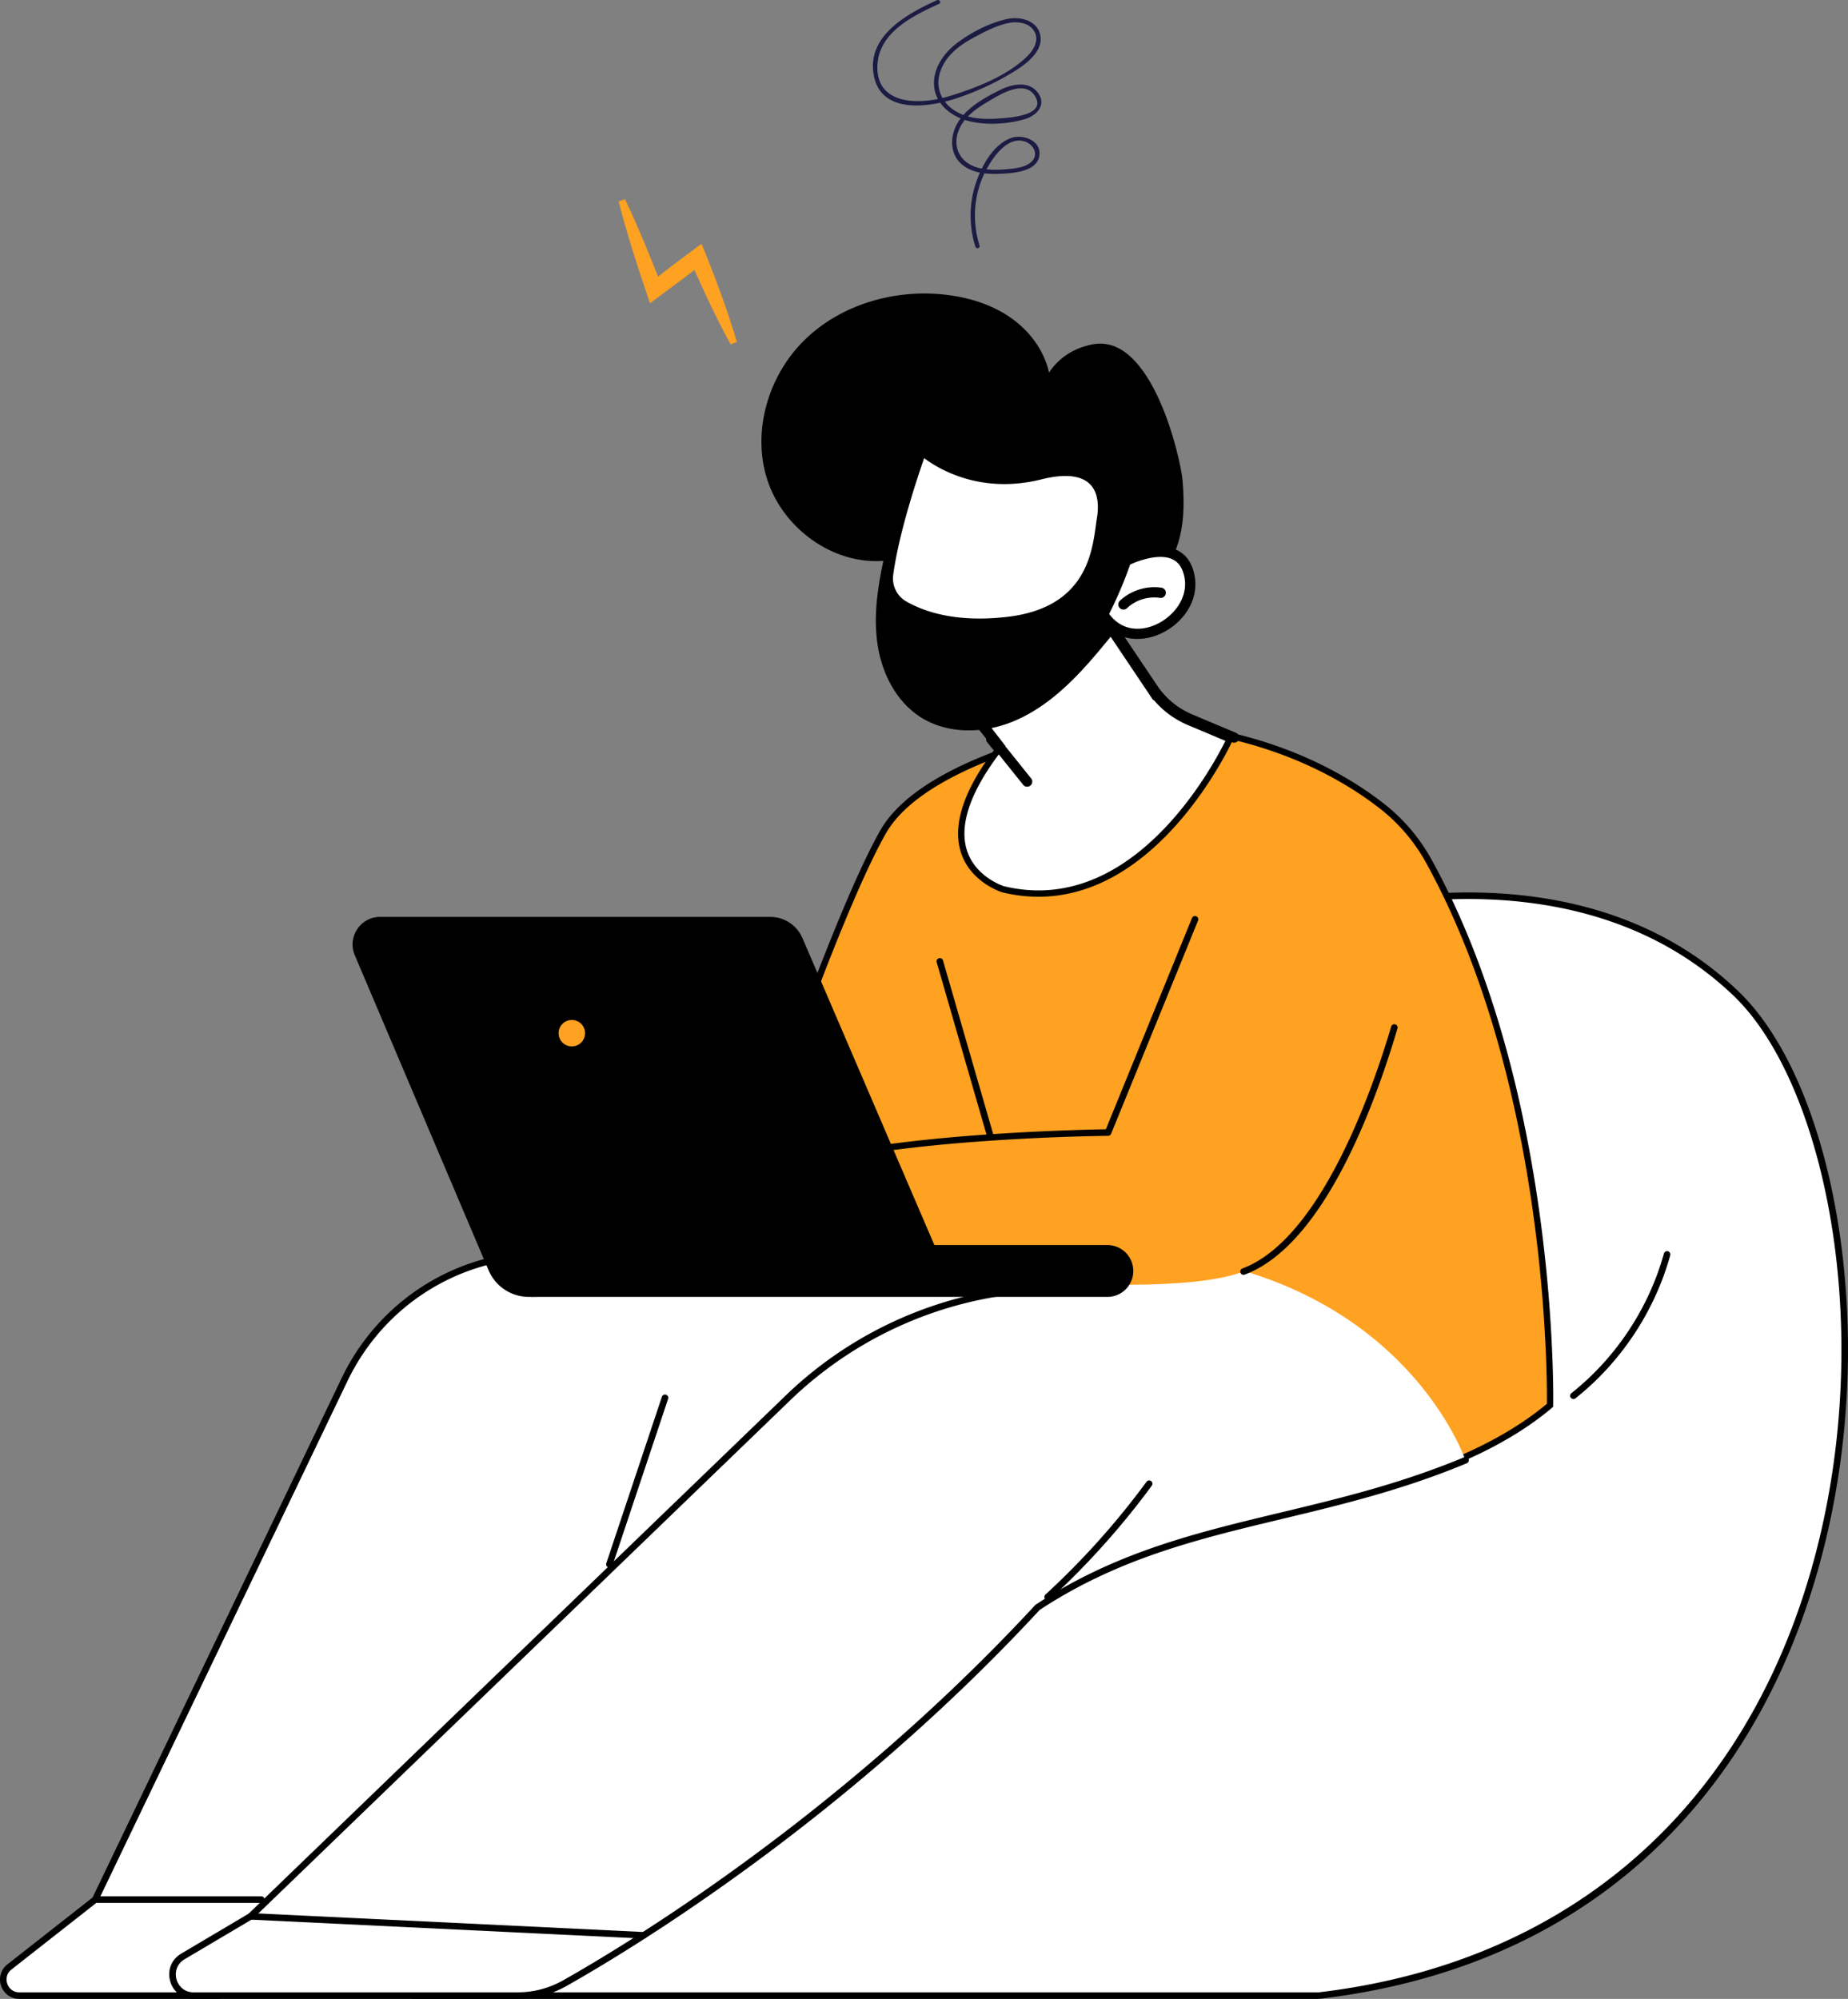 <svg xmlns="http://www.w3.org/2000/svg" width="233" height="252" fill="none"><rect width="100%" height="100%" fill="#808080" stroke="none"/><path fill="#fff" d="M159.873 117.317s36.162-13.989 59.015 7.946c22.853 21.934 24.28 117.247-52.594 126.323H52.024z"/><path fill="#000" d="M166.292 252H52.022a.413.413 0 0 1-.322-.673l107.851-134.27a.4.4 0 0 1 .173-.126c.09-.036 9.236-3.53 21.059-4.28 10.94-.694 26.476.878 38.39 12.312 6.361 6.106 11.086 17.723 12.961 31.874 2.002 15.114.511 31.177-4.203 45.228-4.448 13.264-11.481 24.227-20.901 32.586-10.815 9.598-24.506 15.433-40.688 17.344q-.025.002-.049.002zm-113.406-.827h113.383c29.761-3.52 51.381-21.052 60.878-49.369 10.174-30.333 3.661-64.526-8.546-76.243-11.691-11.221-26.98-12.765-37.741-12.086-11.032.697-19.703 3.806-20.736 4.187L52.886 251.171z"/><path fill="#000" d="M198.382 176.375a.413.413 0 0 1-.257-.737c5.611-4.457 9.755-10.713 11.669-17.619a.414.414 0 0 1 .797.222c-1.961 7.073-6.205 13.482-11.951 18.046a.4.4 0 0 1-.258.09z"/><path fill="#FFA121" stroke="#000" stroke-width=".8" d="M195.434 177.167c-5.684 4.805-13.526 8.177-22.721 10.666l-76.557-45.028.003-.011.314-.913a603.766 603.766 0 0 1 5.089-14.15c3.119-8.332 6.945-17.886 9.802-22.888 1.379-2.413 3.82-4.481 6.749-6.228 2.925-1.744 6.304-3.147 9.518-4.243a87 87 0 0 1 11.885-3.097l.19-.033.036-.006c17.743-.346 28.984 6.088 34.487 10.386a22.7 22.7 0 0 1 5.911 6.93l.35-.193-.35.193c8.065 14.639 11.891 31.832 13.699 45.383a187 187 0 0 1 1.473 16.79c.087 2.081.116 3.738.124 4.874a95 95 0 0 1-.002 1.568Z"/><path fill="#000" d="M124.836 143.537a.41.41 0 0 1-.397-.299l-6.337-21.921a.41.41 0 0 1 .282-.511c.22-.064.45.063.512.282l6.336 21.921a.41.41 0 0 1-.396.528"/><path fill="#fff" d="M184.769 184.093s-8.818-26.092-45.818-26.379c-23.495-.183-52.667.158-70.835.432a27.85 27.85 0 0 0-24.686 15.802l-31.427 65.536-10.81 8.485c-1.514 1.188-.673 3.618 1.25 3.618h62.83c2.072 0 4.107-.538 5.914-1.555 8.587-4.839 35.127-20.91 59.629-47.387 16.934-11.173 34.359-10.383 53.953-18.554z"/><path fill="#000" d="M65.273 252.001H2.443a2.41 2.41 0 0 1-2.305-1.642 2.41 2.41 0 0 1 .799-2.715l10.734-8.425 31.386-65.449c4.665-9.73 14.266-15.876 25.053-16.037 19.642-.297 47.876-.611 70.844-.433.229 0 .412.188.41.418 0 .227-.186.41-.414.41h-.004c-22.958-.179-51.187.135-70.825.432-10.47.158-19.79 6.123-24.32 15.567l-31.427 65.536a.4.4 0 0 1-.118.146l-10.81 8.485c-.665.523-.709 1.27-.528 1.794.18.525.677 1.085 1.523 1.085h62.83c1.991 0 3.967-.519 5.71-1.502 7.72-4.352 34.833-20.62 59.528-47.306a.5.5 0 0 1 .076-.064c10.029-6.618 20.164-9.047 30.893-11.62 7.423-1.781 15.1-3.622 23.129-6.969a.414.414 0 1 1 .32.763c-8.089 3.374-15.8 5.223-23.255 7.011-10.641 2.552-20.693 4.963-30.589 11.479-24.767 26.752-51.95 43.065-59.695 47.428a12.5 12.5 0 0 1-6.117 1.608z"/><path fill="#000" d="M27.571 252h-3.159c-1.421 0-2.583-.886-2.96-2.259-.375-1.372.174-2.726 1.396-3.45l8.493-5.031 67.663-65.272a49.74 49.74 0 0 1 33.958-13.987l5.983-.085a.43.43 0 0 1 .419.408.413.413 0 0 1-.408.419l-5.983.085a48.92 48.92 0 0 0-33.394 13.756L31.883 241.89a.4.4 0 0 1-.077.059l-8.535 5.054c-1.087.644-1.228 1.761-1.02 2.522.21.762.9 1.649 2.163 1.649h3.16a.413.413 0 1 1 0 .828z"/><path fill="#000" d="M76.836 197.627a.414.414 0 0 1-.393-.543l7.01-20.992a.412.412 0 1 1 .784.261l-7.01 20.992a.41.41 0 0 1-.393.282zM132.093 201.742a.42.42 0 0 1-.305-.133.416.416 0 0 1 .025-.585 98.6 98.6 0 0 0 12.744-14.22.413.413 0 1 1 .666.489 99.5 99.5 0 0 1-12.852 14.34.4.4 0 0 1-.28.109zM81.192 244.396h-.02l-49.599-2.39a.414.414 0 0 1-.393-.433.42.42 0 0 1 .433-.393l49.598 2.39a.414.414 0 0 1-.02.826zM32.944 239.898H12a.413.413 0 1 1 0-.828h20.944c.23 0 .414.185.414.414a.413.413 0 0 1-.414.414"/><path fill="#FFA121" d="m151.942 112.77-12.233 30.007s-39.138.534-42.835 6.783c-3.697 6.247 2.256 8.722 2.256 8.722s45.142 6.717 57.66 2.024c12.517-4.694 20.305-32.889 22.005-43.431 1.699-10.54-26.853-4.107-26.853-4.107z"/><path fill="#000" d="M156.789 160.719a.414.414 0 0 1-.145-.801c9.887-3.706 16.413-22.562 18.76-30.498a.413.413 0 1 1 .793.233c-2.959 10.004-9.395 27.339-19.263 31.038a.4.4 0 0 1-.145.026zM96.875 149.973a.414.414 0 0 1-.356-.624c3.646-6.164 39.123-6.918 42.912-6.981l10.849-26.611a.414.414 0 1 1 .766.313l-10.953 26.864a.41.41 0 0 1-.378.258c-13.457.184-39.655 1.796-42.485 6.58a.41.41 0 0 1-.356.203zM66.96 163.5h72.661a3.267 3.267 0 0 0 3.267-3.269 3.267 3.267 0 0 0-3.267-3.268h-78.27l5.608 6.537z"/><path fill="#000" d="m66.96 163.492 53.24-.965-19.033-44.278a4.42 4.42 0 0 0-4.05-2.659h-49.18c-2.494 0-4.179 2.546-3.203 4.84l16.87 39.717a5.51 5.51 0 0 0 5.355 3.345"/><path fill="#FFA121" d="M70.43 130.254a1.668 1.668 0 1 0 3.336 0 1.668 1.668 0 0 0-3.336 0"/><path fill="#000" d="M131.735 101.809a.65.65 0 0 1-.496-.232c-.646-.778-1.55-1.829-2.516-2.953-1.494-1.738-3.187-3.708-4.253-5.04a.644.644 0 1 1 1.007-.808c1.054 1.315 2.739 3.276 4.224 5.008.968 1.13 1.878 2.187 2.53 2.968a.647.647 0 0 1-.493 1.06z"/><path fill="#fff" stroke="#000" stroke-width=".8" d="m149.917 91.036 5.132 2.163q-.117.246-.314.634c-.325.64-.812 1.552-1.453 2.634-1.284 2.163-3.185 4.998-5.658 7.69-4.95 5.39-12.115 10.138-21.165 7.95l-.017-.006-.089-.03a9.056 9.056 0 0 1-1.503-.728c-.918-.555-2.01-1.434-2.758-2.741-1.47-2.565-1.724-6.998 3.967-14.326l.19-.244-.189-.245-3.537-4.581 14.439-14.221 8.068 12.021a11.07 11.07 0 0 0 4.887 4.03Z"/><path fill="#000" d="M155.584 93.632a.7.7 0 0 1-.249-.05l-5.516-2.325a11.26 11.26 0 0 1-4.995-4.119l-8.339-12.425a.644.644 0 1 1 1.071-.72l8.339 12.426a9.96 9.96 0 0 0 4.426 3.646l5.516 2.325a.645.645 0 0 1-.253 1.242"/><path fill="#000" d="M129.507 99.183a.65.65 0 0 1-.505-.241l-7.517-9.376a.65.65 0 0 1 .05-.863l15.034-14.807a.645.645 0 1 1 .904.919l-14.62 14.399 7.153 8.92a.644.644 0 0 1-.502 1.049z"/><path fill="#000" d="M137.742 43.413c-2.339.46-4.209 1.65-5.48 3.554-.619-2.856-2.527-5.34-4.94-6.989-2.412-1.65-5.3-2.513-8.203-2.836-6.367-.71-13.115 1.245-17.69 5.73s-6.663 11.546-4.679 17.64c1.984 6.09 8.239 10.685 14.626 10.189-.752 3.51-1.271 7.139-.711 10.688.561 3.546 2.331 7.036 5.345 8.988 3.411 2.208 7.946 2.126 11.706.587 3.76-1.54 6.85-4.362 9.548-7.4 1.573-1.773 3.035-3.634 4.552-5.454.775-.934 1.553-1.873 2.389-2.75.543-.57 1.23-.958 1.65-1.627 2.286-3.64 3.857-6.217 3.24-13.227-.229-2.613-3.801-18.576-11.353-17.09z"/><path fill="#fff" d="M116.225 56.676s-3.349 9.082-4.244 15.713a3.99 3.99 0 0 0 1.981 4.004c2.293 1.316 6.505 2.807 13.206 2.002 11.08-1.33 11.227-9.69 11.77-12.945.681-4.086-1.195-7.303-7.758-5.654-9.193 2.31-14.957-3.12-14.957-3.12z"/><path fill="#000" d="M123.508 79.27c-4.714 0-7.904-1.189-9.868-2.316a4.63 4.63 0 0 1-2.301-4.65c.892-6.625 4.141-15.476 4.276-15.848a.65.65 0 0 1 .458-.405.64.64 0 0 1 .59.158c.056.053 5.642 5.158 14.359 2.965 3.281-.825 5.703-.546 7.194.83 1.297 1.196 1.767 3.118 1.359 5.558q-.065.406-.135.91c-.505 3.666-1.562 11.295-12.199 12.57a31 31 0 0 1-3.736.231zm-6.986-21.514c-.842 2.41-3.187 9.408-3.903 14.719a3.34 3.34 0 0 0 1.664 3.358c2.275 1.303 6.343 2.698 12.806 1.923 9.648-1.157 10.575-7.862 11.071-11.463.047-.347.091-.667.138-.946.232-1.385.253-3.276-.963-4.394-1.133-1.048-3.211-1.227-6.002-.526-7.625 1.917-12.935-1.259-14.814-2.668z"/><path fill="#fff" d="M139.105 77.446s1.708-3.276 2.858-6.728c0 0 6.96-3.62 8.016 1.952s-7.376 10.29-10.877 4.773z"/><path fill="#000" d="M143.409 80.551c-1.753 0-3.57-.734-4.855-2.756a.65.65 0 0 1-.027-.646c.018-.032 1.7-3.273 2.821-6.631a.65.65 0 0 1 .314-.37c.165-.085 4.074-2.087 6.748-.79 1.165.567 1.908 1.641 2.201 3.194.655 3.458-1.843 6.387-4.652 7.497a7 7 0 0 1-2.55.5zm-3.561-3.153c1.306 1.794 3.387 2.34 5.636 1.45 2.257-.892 4.376-3.32 3.857-6.055-.218-1.148-.708-1.89-1.497-2.275-1.618-.784-4.227.126-5.36.66-.939 2.754-2.181 5.31-2.639 6.22z"/><path fill="#000" d="M141.644 76.848a.643.643 0 0 1-.443-1.112c1.377-1.306 3.399-1.935 5.269-1.638a.647.647 0 0 1-.203 1.277 5.03 5.03 0 0 0-4.179 1.3.65.65 0 0 1-.444.176z"/><g clip-path="url(#a)"><path fill="#1B1B43" d="M118.13.028c-3.826 1.74-8.92 4.54-7.951 9.519.95 4.883 6.949 4.001 10.451 2.834a34.2 34.2 0 0 0 7.407-3.48c1.498-.942 3.605-2.573 3.094-4.594-.44-1.736-2.49-2.243-4.066-1.927-2.285.461-4.894 1.829-6.685 3.27-1.625 1.31-2.891 3.347-2.573 5.483.291 1.954 1.933 3.347 3.76 3.96 2.277.763 5.364.607 7.653-.076 1.391-.414 2.677-1.652 1.767-3.132-1.078-1.752-3.314-1.328-4.864-.557-2.092 1.04-4.57 2.4-5.604 4.582-.785 1.657-.66 3.712.868 4.912 1.498 1.176 3.659 1.18 5.473 1.044 1.502-.112 3.953-.42 4.192-2.281.241-1.876-2.108-2.73-3.6-2.176-2.312.858-3.76 3.659-4.461 5.826a12.95 12.95 0 0 0-.009 7.865c.102.326.625.187.523-.141-1.047-3.334-.684-6.997 1.108-10.026.857-1.451 2.549-3.744 4.569-3.103 1.078.343 1.843 1.597.887 2.541-.672.664-1.804.826-2.707.92-1.309.138-2.716.194-4.003-.132-2.219-.561-3.323-2.534-2.497-4.685.674-1.756 2.325-2.858 3.897-3.78 1.494-.876 4.474-2.709 5.76-.541 1.442 2.428-3.247 2.685-4.535 2.781-1.89.14-3.893.074-5.547-.949-1.75-1.082-2.534-2.952-1.897-4.912.64-1.971 2.307-3.285 4.086-4.252 1.389-.754 3.017-1.631 4.583-1.928 1.104-.21 2.499-.038 3.157.992.788 1.232-.152 2.577-1.061 3.419-2.546 2.355-6.392 3.843-9.681 4.838-3.427 1.035-9.047 1.258-8.999-3.696.042-4.285 4.356-6.404 7.778-7.96.316-.143.041-.602-.273-.459z"/><path fill="#FFA121" d="M78.797 25.115c.877 1.813 1.675 3.654 2.453 5.502l1.137 2.782 1.09 2.797-1.627-.47 2.73-2.103c.911-.7 1.84-1.375 2.76-2.065l1.112-.833.514 1.263c.37.91.713 1.83 1.071 2.744.354.916.682 1.843 1.025 2.763.323.928.66 1.851.963 2.788q.471 1.398.882 2.82l-.784.313q-.72-1.298-1.382-2.618c-.451-.877-.87-1.767-1.302-2.652-.412-.892-.839-1.78-1.239-2.676-.397-.898-.808-1.79-1.193-2.694l1.626.431c-.912.698-1.815 1.409-2.737 2.095L83.13 37.36l-1.176.873-.451-1.344-.955-2.846-.909-2.861c-.586-1.915-1.152-3.837-1.638-5.786l.798-.28z"/></g><defs><clipPath id="a"><path fill="#fff" d="M78 0h78v49H78z"/></clipPath></defs></svg>